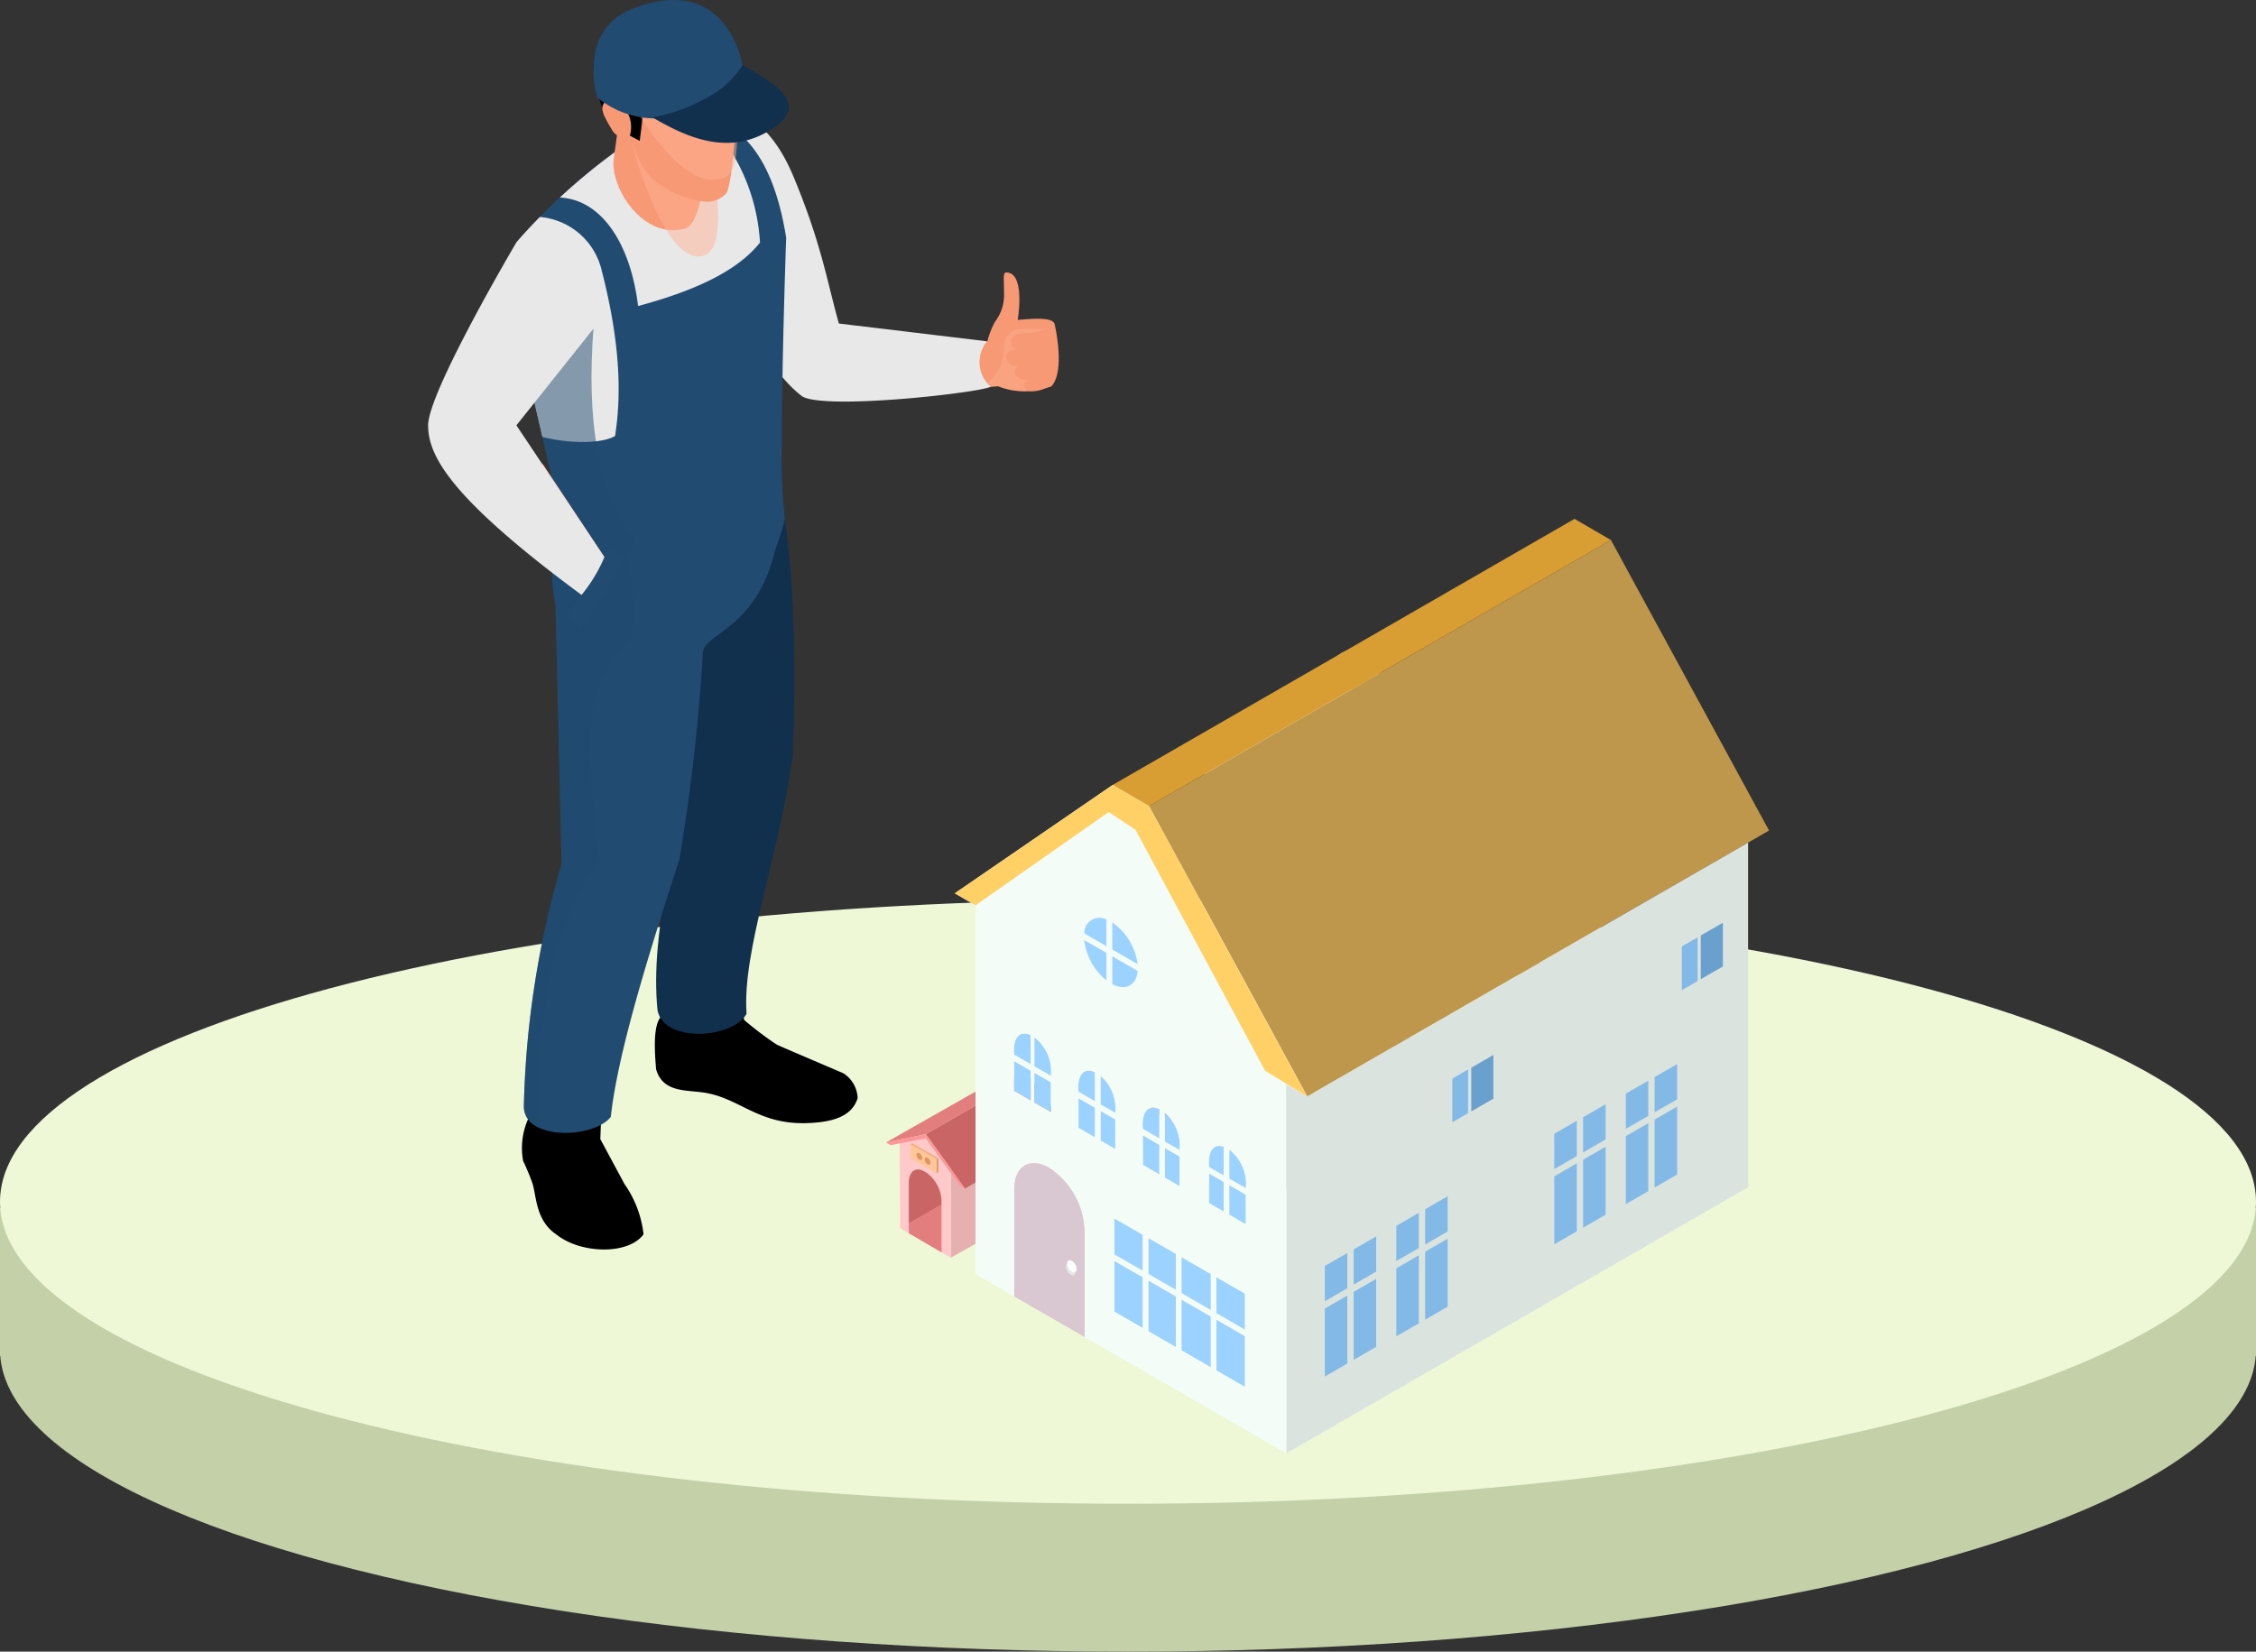 <svg xmlns="http://www.w3.org/2000/svg" width="183" height="134" viewBox="0 0 183 134">
  <rect x="0" y="0" width="183" height="134" fill="#333333" stroke="none"/>
  <g id="reform-icon02" transform="translate(-794 -2138)">
    <ellipse id="楕円形_20" data-name="楕円形 20" cx="91.5" cy="24.5" rx="91.5" ry="24.5" transform="translate(794 2223)" fill="#c3d0a8"/>
    <rect id="長方形_23162" data-name="長方形 23162" width="183" height="12" transform="translate(794 2236)" fill="#c3d0a8"/>
    <path id="パス_7978" data-name="パス 7978" d="M91.5,0C142.034,0,183,10.969,183,24.5S142.034,49,91.5,49,0,38.031,0,24.5,40.966,0,91.5,0Z" transform="translate(794 2211)" fill="#eef8d7"/>
    <g id="グループ_11129" data-name="グループ 11129" transform="translate(0 -8.914)">
      <g id="グループ_11128" data-name="グループ 11128" transform="translate(529.627 1972.773)">
        <g id="グループ_11127" data-name="グループ 11127">
          <path id="パス_12360" data-name="パス 12360" d="M344.441,205.355c.7-.05.893-1.336.8-3.311l-2.594.366C342.1,203.887,343.074,204.705,344.441,205.355Z" fill="#d4eeff"/>
          <g id="グループ_11125" data-name="グループ 11125">
            <path id="パス_12361" data-name="パス 12361" d="M350.126,202.772l-1.008,1.764-.722,1.272a5.751,5.751,0,0,1-3.059-.332l-1.536.115c-.023,0-.275.023-.275.023l-2.017.057.493-2.8,2.464-1.043a6.563,6.563,0,0,1,.63-1.6,3.519,3.519,0,0,0,.722-2.19c0-1.316-.106-1.79.183-1.79,1.58,0,.926,3.847.926,3.847,1.18-.092,2.843-.264,2.993.351Z" fill="#f79974"/>
            <path id="パス_12362" data-name="パス 12362" d="M349.324,200.778l-.206,3.758-.722,1.272a5.751,5.751,0,0,1-3.059-.332l-1.536.115a.268.268,0,0,1,.08-.035,3.32,3.32,0,0,0,1.891-2.968C345.8,199.99,348.306,201.113,349.324,200.778Z" fill="#ffb294" opacity="0.4" style="mix-blend-mode: multiply;isolation: isolate"/>
            <path id="パス_12363" data-name="パス 12363" d="M349.921,200.446a4.387,4.387,0,0,1-2.432.73c-1.409.015-1.235,1.154-.7,1.271-.464.161-.845.286-.776.77s.513.636,1.023.606c-.537.173-.5,1.235.759,1.117,0,0-.667.28-.19.784.2.208.774.247,1.59-.082l.458-.153C350.827,204.24,349.921,200.446,349.921,200.446Z" fill="#f79974"/>
          </g>
          <path id="パス_12364" data-name="パス 12364" d="M344.441,201.832l-12.022-1.444c-.979-3.5-1.437-6.587-3.757-12.1-2.1-4.856-5.079-6.083-8.724-4.567l2.888,11.828c1.774,3.745,3.659,8.5,6.613,10.745,1.8,1.112,14.052-.239,15.3-.769A2.651,2.651,0,0,1,344.441,201.832Z" fill="#e8e8e8"/>
          <path id="パス_12365" data-name="パス 12365" d="M307.216,264.921a5.788,5.788,0,0,0-.409,3.407,18.279,18.279,0,0,1,.773,1.863c.321,1.123.272,3,1.943,4.12,1.992,1.573,5.84,1.646,7.052-.031a8.818,8.818,0,0,0-1.551-4.086l-1.955-3.634.125-3.4-5.614-1.232Z"/>
          <path id="パス_12366" data-name="パス 12366" d="M317.929,256.7c-.523.714-.493,2.346-.336,4.187.532,1.853,2.3,1.678,3.8,1.887,2.915.4,4.4,2.564,8.268,2.49,2.3-.044,3.824-.563,4.281-2.029a2.484,2.484,0,0,0-1.171-2.024c-5.326-2.276-5.323-2.277-5.449-2.358a27.3,27.3,0,0,1-2.578-1.954c-.049-.181-.983-4.208-.983-4.208l-5.678.1Z"/>
          <path id="パス_12367" data-name="パス 12367" d="M315.96,213.532l4.087,22.4c-.616,6.824-2.975,13.555-2.343,20.148.5,2.733,6.147,2.323,7.227.31-.368-5.125,2.638-12.721,3.769-21.128.248-8.317.149-16.875-1.546-23.473Z" fill="#11304d"/>
          <path id="パス_12368" data-name="パス 12368" d="M328.035,216.27a20.832,20.832,0,0,1-.693,2.247c-.025.072-.056.134-.078.2a7.573,7.573,0,0,1-3.669,4.275c-.394.213-.827.417-1.293.615a18.522,18.522,0,0,1-8.687,1.073l-.115-.009q-.6-.045-1.182-.117c-.93-.112-1.813-.246-2.643-.4-.1-.329-.173-.645-.234-.952a17.445,17.445,0,0,1,.1-7.111c.042-.274.081-.559.123-.856l-.042-.187c6.066,2.185,14.367.447,18.17-5.007A50.424,50.424,0,0,0,328.035,216.27Z" fill="#214b71"/>
          <path id="パス_12369" data-name="パス 12369" d="M327.264,218.715c-1.542,6.564-5.812,6.77-5.873,8.385a158.267,158.267,0,0,1-1.906,16.756c-2.618,8.07-5.007,15.8-5.566,20.9-.963,1.216-3.864,1.666-5.632.962a2.873,2.873,0,0,1-.671-.361,1.756,1.756,0,0,1-.749-1.453,75.659,75.659,0,0,1,3.06-19.654l-.489-21.047c0-.014-.07-2.965-.07-2.965l6.091-1.185,11.442-2.227C326.965,217.687,327.521,217.611,327.264,218.715Z" fill="#214b71"/>
          <path id="パス_12370" data-name="パス 12370" d="M315.954,218.017a4.006,4.006,0,0,0-.495,1.036c-.332,1.812,1.3,5.692-.433,7.51-4.026,4.215-2.694,10.409-2.026,17.506-4,5.655-5.267,12.959-4.713,21.649a2.873,2.873,0,0,1-.671-.361,1.756,1.756,0,0,1-.749-1.453,75.659,75.659,0,0,1,3.06-19.654l-.489-21.047a17.5,17.5,0,0,1,.106-7.111Z" fill="#214b71" opacity="0.5" style="mix-blend-mode: multiply;isolation: isolate"/>
          <path id="パス_12371" data-name="パス 12371" d="M328.146,193.433s-.353,9.715-.349,16.61c-.3,5.613-6.58,8.329-11.845,7.976-2.682-.183-5.1-1.163-6.327-2.969l-1.005-4.371-.249-1.088-.739-3.205-.116-1.1-.087-.8-.046-.411L306.262,193.8q.7-.81,1.445-1.586c.15-.158.3-.315.457-.469.378-.39.768-.776,1.166-1.154.15-.145.3-.287.457-.428a49.166,49.166,0,0,1,6.34-4.99h8.448C326.514,187,327.577,189.9,328.146,193.433Z" fill="#214b71"/>
          <path id="パス_12372" data-name="パス 12372" d="M326.02,193.819c-1.852,2.358-5.426,3.952-9.889,5.152-.573-4.812-2.811-8.619-6.344-8.806a49.166,49.166,0,0,1,6.34-4.99h6.7A15.742,15.742,0,0,1,326.02,193.819Z" fill="#e8e8e8"/>
          <path id="パス_12373" data-name="パス 12373" d="M314.263,209.524c-1.35.71-4.036.54-5.892.067l-.739-3.205-.116-1.1-.087-.8-.046-.411L306.262,193.8q.7-.81,1.445-1.586c.15-.158.3-.315.457-.469a5.643,5.643,0,0,1,5.019,4.347C314.748,202.168,314.765,206.344,314.263,209.524Z" fill="#e8e8e8"/>
          <path id="パス_12374" data-name="パス 12374" d="M315.959,218.014c-2.691-.179-5.11-1.16-6.334-2.965l-1.006-4.37-.986-4.291-.118-1.1.364-2.006,4.632-2.472C311.972,208,312.749,214.06,315.959,218.014Z" fill="#214b71" opacity="0.5" style="mix-blend-mode: multiply;isolation: isolate"/>
          <path id="パス_12375" data-name="パス 12375" d="M313.714,219.815l-5.307-8.022a6.681,6.681,0,0,0-4.16,4.4c2.589,2.246,5.006,4.137,7.461,6.357C313.434,221.542,313.874,220.534,313.714,219.815Z" fill="#f79974"/>
          <path id="パス_12376" data-name="パス 12376" d="M313.724,218.589a21.58,21.58,0,0,1-3.343,5.257l1.048,1.328a56.432,56.432,0,0,0,3.6-5.623Z" fill="#214b71"/>
          <g id="グループ_11126" data-name="グループ 11126">
            <path id="パス_12377" data-name="パス 12377" d="M319.994,192.67c-3.453,1.019-6.22-3.4-5.825-5.726.322-2.387.509-3.686.509-3.686l6.677,1.647s.072.626.111,1.511C321.616,189.776,320.856,192.416,319.994,192.67Z" fill="#f79974"/>
            <path id="パス_12378" data-name="パス 12378" d="M321.215,194.939c-3.131.388-5.575-9.141-5.575-9.141l6.7.714C322.515,190.348,323.264,194.685,321.215,194.939Z" fill="#ffb294" opacity="0.5" style="mix-blend-mode: multiply;isolation: isolate"/>
            <path id="パス_12379" data-name="パス 12379" d="M315.2,184.418s.724,2.89,2.017,4.139a7.82,7.82,0,0,0,4.139,1.912,2.081,2.081,0,0,0,1.913-.626c.51-.6.823-6.1.823-6.1a16.5,16.5,0,0,0-.3-3.949c-.372-1.742-1.633-5.6-6.711-4.908a4.895,4.895,0,0,0-4.283,4.278c-.254,1.714,1.119,4.764,1.119,4.764Z" fill="#f79974"/>
            <path id="パス_12380" data-name="パス 12380" d="M313.855,184.286l2.411,1.287.182-1.442c-.01-.69.427-.924,1.115-.873a5.349,5.349,0,0,0,5.392-4.283c.708.28.828,1.058.912,1.214,1.688-3.4-2.939-5.484-6.047-5.38-3.776.127-5.3,2.661-5.31,4.9A12.038,12.038,0,0,0,313.855,184.286Z"/>
          </g>
          <path id="パス_12381" data-name="パス 12381" d="M313.4,219.339l-7.138-10.691,6.249-7.839-6.249-7.008s-7.162,12.128-7.161,14.847c0,2.467,1.777,5.878,12.445,13.76A12.436,12.436,0,0,0,313.4,219.339Z" fill="#e8e8e8"/>
          <path id="パス_12382" data-name="パス 12382" d="M314.394,182.337a.833.833,0,0,0-1.019.155.8.8,0,0,0-.125.6,2.05,2.05,0,0,0,.211.588,10.176,10.176,0,0,0,.531.952,1.16,1.16,0,0,0,.64.58c.294.07.648.273.807.016a2.474,2.474,0,0,0-1.045-2.889Z" fill="#f79974"/>
        </g>
        <path id="パス_12383" data-name="パス 12383" d="M322.206,188.74c-3.18,0-6.495-6.161-6.495-6.161l8.35-.628C324.262,186.475,324.4,188.74,322.206,188.74Z" fill="#ffb294" opacity="0.5" style="mix-blend-mode: multiply;isolation: isolate"/>
        <path id="パス_12384" data-name="パス 12384" d="M317.439,183.747a7.4,7.4,0,0,1-4.619-1.7s-1.722-5.455,2.956-7.236c7.647-2.911,8.827,4.615,8.827,4.615C324.066,181.788,321.127,182.954,317.439,183.747Z" fill="#214b71"/>
        <path id="パス_12385" data-name="パス 12385" d="M321.765,182.039a14.358,14.358,0,0,1-4.459,1.625c.045.027.086.056.133.083,2.553,1.474,5.851,3.01,9.2,1.078,3.666-2.116.686-3.836-1.868-5.31-.054-.032-.111-.059-.166-.089A7.378,7.378,0,0,1,321.765,182.039Z" fill="#11304d"/>
      </g>
      <g id="グループ_11145" data-name="グループ 11145" transform="translate(814.864 2241.01)">
        <g id="グループ_11157" data-name="グループ 11157" transform="translate(69.619 -52)">
          <g id="グループ_11149" data-name="グループ 11149" transform="translate(0 34.418)">
            <g id="グループ_11146" data-name="グループ 11146" transform="translate(0 0)">
              <path id="パス_12420" data-name="パス 12420" d="M140.286,81.531V74.308L131.9,79.093V86.27Z" transform="translate(-126.649 -71.462)" fill="#e6b0b0"/>
              <path id="パス_12421" data-name="パス 12421" d="M117.847,81.272l.046,7.223.7.408,2.655,1.549.746.435V83.711l-2.029-2.853Z" transform="translate(-116.741 -76.08)" fill="#ffc9c9"/>
              <path id="パス_12422" data-name="パス 12422" d="M120.373,101.755v.8l2.655,1.549v-3.882Z" transform="translate(-118.522 -89.733)" fill="#e27e7e"/>
              <path id="パス_12423" data-name="パス 12423" d="M120.373,91.642v3.3l2.655-1.531v-.239a2.953,2.953,0,0,0-1.235-2.358l-.185-.106C120.926,90.316,120.373,90.733,120.373,91.642Z" transform="translate(-118.522 -82.921)" fill="#c96565"/>
              <g id="グループ_11145-2" data-name="グループ 11145">
                <path id="パス_12424" data-name="パス 12424" d="M136.59,69.072,128.2,73.857l-3.181-4.417,8.335-4.778Z" transform="translate(-121.801 -64.662)" fill="#c96565"/>
                <path id="パス_12425" data-name="パス 12425" d="M114.1,70.115l8.339-4.739,3.22-.714-8.335,4.778h0Z" transform="translate(-114.099 -64.662)" fill="#e27e7e"/>
              </g>
              <path id="パス_12426" data-name="パス 12426" d="M125.024,81.2v-.337l3.181,4.417-.43-.276Z" transform="translate(-121.801 -76.08)" fill="#fb9797"/>
              <path id="パス_12427" data-name="パス 12427" d="M117.322,80.858l-3.223.675.369.215,2.855-.552Z" transform="translate(-114.099 -76.08)" fill="#fb9797"/>
            </g>
            <g id="グループ_11147" data-name="グループ 11147" transform="translate(1.982 5.506)">
              <path id="パス_12428" data-name="パス 12428" d="M120.816,83.416l.138-.092,2.118,1.221-.138.092Z" transform="translate(-120.816 -83.324)" fill="#f7ae7e"/>
              <path id="パス_12429" data-name="パス 12429" d="M128.132,87.462v1.127l-.138.092V87.554Z" transform="translate(-125.877 -86.241)" fill="#de9565"/>
              <path id="パス_12430" data-name="パス 12430" d="M122.934,84.857v1.127l-2.118-1.221V83.636Z" transform="translate(-120.816 -83.544)" fill="#ffc797"/>
            </g>
            <g id="グループ_11148" data-name="グループ 11148" transform="translate(2.478 6.287)">
              <path id="パス_12431" data-name="パス 12431" d="M124.74,87.394a.512.512,0,0,0,.232.4c.128.074.232.014.232-.134a.512.512,0,0,0-.232-.4C124.844,87.186,124.74,87.246,124.74,87.394Z" transform="translate(-124.078 -86.858)" fill="#de9565"/>
              <path id="パス_12432" data-name="パス 12432" d="M122.5,86.138a.512.512,0,0,0,.232.4c.128.074.232.014.232-.134a.513.513,0,0,0-.232-.4C122.6,85.93,122.5,85.99,122.5,86.138Z" transform="translate(-122.497 -85.972)" fill="#de9565"/>
            </g>
          </g>
          <g id="グループ_11156" data-name="グループ 11156" transform="translate(5.578 0)">
            <path id="パス_12433" data-name="パス 12433" d="M186.446-35.327l12.826,23.569,17.147-9.877,1.7-.981L205.292-46.185Z" transform="translate(-170.68 47.901)" fill="#bf974c"/>
            <path id="パス_12434" data-name="パス 12434" d="M224.161,45.925V75.849l18.846-10.858V37.029l-17.147,9.877Z" transform="translate(-197.268 -10.763)" fill="#dae3de"/>
            <path id="パス_12435" data-name="パス 12435" d="M176.458-41.142l2.947,1.716,18.846-10.858L195.3-52Z" transform="translate(-163.639 52)" fill="#d89e34"/>
            <g id="グループ_11151" data-name="グループ 11151" transform="translate(0 10.858)">
              <path id="パス_12436" data-name="パス 12436" d="M152.165,89.187l.063.036.063.037a6.34,6.34,0,0,1,2.792,4.935v8.748l-5.711-3.293V90.9C149.373,89.106,150.608,88.316,152.165,89.187Z" transform="translate(-144.545 -58.141)" fill="#d9c8d1"/>
              <path id="パス_12437" data-name="パス 12437" d="M208.478,94.87l1.342.774v2.407l-1.342-.774Z" transform="translate(-186.212 -62.398)" fill="#9cd2ff"/>
              <path id="パス_12438" data-name="パス 12438" d="M202.918,91.665l1.193.688V94.76l-1.193-.688Z" transform="translate(-182.293 -60.139)" fill="#9cd2ff"/>
              <path id="パス_12439" data-name="パス 12439" d="M208.478,87.471v-2.36a3.487,3.487,0,0,1,1.342,3.133Z" transform="translate(-186.213 -55.518)" fill="#9cd2ff"/>
              <path id="パス_12440" data-name="パス 12440" d="M197.722,118.967l-2.386-1.376v-2.93l2.386,1.376Z" transform="translate(-176.948 -76.351)" fill="#9cd2ff"/>
              <path id="パス_12441" data-name="パス 12441" d="M197.722,131.841l-2.386-1.376v-4.123l2.386,1.376Z" transform="translate(-176.948 -84.586)" fill="#9cd2ff"/>
              <path id="パス_12442" data-name="パス 12442" d="M207.262,124.468l-2.322-1.339V120.2l2.322,1.339Z" transform="translate(-183.718 -80.254)" fill="#9cd2ff"/>
              <path id="パス_12443" data-name="パス 12443" d="M207.262,137.342,204.94,136V131.88l2.322,1.339Z" transform="translate(-183.718 -88.489)" fill="#9cd2ff"/>
              <path id="パス_12444" data-name="パス 12444" d="M204.064,84.15v2.33l-1.193-.688C202.76,84.721,203.121,83.794,204.064,84.15Z" transform="translate(-182.246 -54.786)" fill="#9cd2ff"/>
              <path id="パス_12445" data-name="パス 12445" d="M184.722,81.174l1.342.774v2.407l-1.342-.774Z" transform="translate(-169.465 -52.743)" fill="#9cd2ff"/>
              <path id="パス_12446" data-name="パス 12446" d="M186.013,73.713v2.36l-1.342-.774C184.544,74.153,184.986,73.217,186.013,73.713Z" transform="translate(-169.414 -47.387)" fill="#9cd2ff"/>
              <path id="パス_12447" data-name="パス 12447" d="M190.787,77.341v-2.33a3.507,3.507,0,0,1,1.193,3.018Z" transform="translate(-173.741 -48.398)" fill="#9cd2ff"/>
              <path id="パス_12448" data-name="パス 12448" d="M156.232,67.155l-1.342-.774V63.974l1.342.774Z" transform="translate(-148.434 -40.617)" fill="#9cd2ff"/>
              <path id="パス_12449" data-name="パス 12449" d="M156.232,57.348l-1.342-.774v-2.36A3.492,3.492,0,0,1,156.232,57.348Z" transform="translate(-148.434 -33.737)" fill="#9cd2ff"/>
              <path id="パス_12450" data-name="パス 12450" d="M168.312,63.507v2.36l-1.342-.774C166.843,63.947,167.285,63.011,168.312,63.507Z" transform="translate(-156.935 -40.192)" fill="#9cd2ff"/>
              <path id="パス_12451" data-name="パス 12451" d="M190.787,84.671l1.193.688v2.407l-1.193-.688Z" transform="translate(-173.741 -55.208)" fill="#9cd2ff"/>
              <path id="パス_12452" data-name="パス 12452" d="M168.363,74.149l-1.342-.774V70.968l1.342.774Z" transform="translate(-156.986 -45.548)" fill="#9cd2ff"/>
              <path id="パス_12453" data-name="パス 12453" d="M150.621,53.308v2.36l-1.342-.774C149.152,53.748,149.594,52.812,150.621,53.308Z" transform="translate(-144.464 -33.002)" fill="#9cd2ff"/>
              <path id="パス_12454" data-name="パス 12454" d="M150.672,63.949l-1.342-.774V60.768l1.342.774Z" transform="translate(-144.514 -38.357)" fill="#9cd2ff"/>
              <path id="パス_12455" data-name="パス 12455" d="M174.279,67.823l-1.193-.688v-2.33A3.5,3.5,0,0,1,174.279,67.823Z" transform="translate(-161.262 -41.203)" fill="#9cd2ff"/>
              <path id="パス_12456" data-name="パス 12456" d="M179.218,121.173l-2.3-1.328v-4.123l2.3,1.328Z" transform="translate(-163.961 -77.098)" fill="#9cd2ff"/>
              <path id="パス_12457" data-name="パス 12457" d="M188.475,126.51l-2.237-1.29V121.1l2.237,1.29Z" transform="translate(-170.534 -80.888)" fill="#9cd2ff"/>
              <path id="パス_12458" data-name="パス 12458" d="M188.475,113.636l-2.237-1.29v-2.93l2.237,1.29Z" transform="translate(-170.534 -72.653)" fill="#9cd2ff"/>
              <path id="パス_12459" data-name="パス 12459" d="M174.279,77.56l-1.193-.688V74.465l1.193.688Z" transform="translate(-161.262 -48.013)" fill="#9cd2ff"/>
              <path id="パス_12460" data-name="パス 12460" d="M179.218,108.3l-2.3-1.328v-2.93l2.3,1.328Z" transform="translate(-163.961 -68.863)" fill="#9cd2ff"/>
              <path id="パス_12461" data-name="パス 12461" d="M133.007-6.4l1.682.97V24.5l3.146,1.813V17.566c0-1.8,1.236-2.588,2.794-1.716.018.011.04.022.062.036a.627.627,0,0,1,.065.036,6.34,6.34,0,0,1,2.791,4.933V29.6L159.9,39.032V9.107l1.7.981L148.773-13.48,145.826-15.2Zm15.258,19.113c-.127-1.147.312-2.081,1.341-1.585v2.36Zm1.341,1.292v2.407l-1.341-.774V13.234Zm5.219,2.49-.91-.525-.283-.163a3,3,0,0,1-.014-.507,2.363,2.363,0,0,1,.036-.333c.007-.036.014-.072.022-.1a1.232,1.232,0,0,1,.047-.167c.011-.032.022-.061.033-.09s.022-.047.032-.069a.846.846,0,0,1,.16-.235.631.631,0,0,1,.051-.051l.043-.032a.014.014,0,0,1,.007,0l.043-.033.065-.032a.317.317,0,0,1,.087-.033.34.34,0,0,1,.091-.022h.011a.848.848,0,0,1,.1-.007.752.752,0,0,1,.174.018.982.982,0,0,1,.207.058Zm0,2.928-.018-.011-1.174-.677V16.332l.442.253.75.434Zm1.79-1.9-1.344-.775V14.4A3.493,3.493,0,0,1,156.615,17.53Zm-.743,2.5-.6-.348V17.276l.022.011,1.323.764v2.407ZM154.227,28.2l2.323,1.339v4.122l-2.323-1.339Zm0-3.449,2.309,1.332.014.007v2.932l-2.323-1.339ZM151.4,26.56l2.385,1.375v4.126L151.4,30.682Zm0-3.446,2.385,1.375v2.932L151.4,26.046Zm-.148-8.679-1.2-.688V11.417A3.512,3.512,0,0,1,151.248,14.435Zm0,2.928-1.2-.688V14.265l1.2.688Zm-2.537,7.651,2.236,1.288v4.123l-2.236-1.289Zm0-3.446,2.236,1.288v2.928L148.711,24.5Zm-2.751,1.86,2.3,1.325V28.88l-2.3-1.328Zm0-3.449,2.3,1.328V24.24l-2.3-1.328Zm-1.131-8.723,1.2.688v2.407l-1.2-.688Zm0-2.852a3.5,3.5,0,0,1,1.2,3.019l-1.2-.688Zm-1.787,1.821,1.341.771V13.4l-1.341-.771Zm1.341-2.106v2.36L143.043,9.7C142.916,8.558,143.358,7.624,144.384,8.119Zm-4.922.04,1.345.774v2.407l-1.345-.775Zm0-2.877a3.49,3.49,0,0,1,1.345,3.134l-1.345-.774Zm-1.638,1.933,1.341.774V10.4l-1.341-.775Zm1.341-2.106v2.36L137.824,6.7C137.7,5.55,138.139,4.616,139.165,5.108Z" transform="translate(-133.007 15.196)" fill="#f3fcf7"/>
              <g id="グループ_11150" data-name="グループ 11150" transform="translate(9.024 38.575)">
                <path id="パス_12462" data-name="パス 12462" d="M163.6,116.615a.849.849,0,0,0,.384.665c.211.122.382.024.385-.217v0a.848.848,0,0,0-.385-.665.257.257,0,0,0-.292-.014A.285.285,0,0,0,163.6,116.615Z" transform="translate(-163.595 -116.11)" fill="#e6e6e6"/>
                <path id="パス_12463" data-name="パス 12463" d="M163.909,115.828a.257.257,0,0,1,.292.014.848.848,0,0,1,.385.665v0a.286.286,0,0,0,.092-.235.848.848,0,0,0-.384-.665C164.082,115.489,163.911,115.586,163.909,115.828Z" transform="translate(-163.816 -115.558)" fill="#fff"/>
                <path id="パス_12464" data-name="パス 12464" d="M163.909,116.38v0a.848.848,0,0,0,.384.665.258.258,0,0,0,.292.014v0a.848.848,0,0,0-.385-.665A.257.257,0,0,0,163.909,116.38Z" transform="translate(-163.816 -116.11)" fill="#fff"/>
              </g>
            </g>
            <g id="グループ_11152" data-name="グループ 11152" transform="translate(30.019 47.493)">
              <path id="パス_12465" data-name="パス 12465" d="M236.584,116.406l-1.826,1.053V114.6l1.826-1.053Z" transform="translate(-234.759 -112.202)" fill="#83b9e6"/>
              <path id="パス_12466" data-name="パス 12466" d="M242.684,112.889v-2.856l1.826-1.053v2.856Z" transform="translate(-240.346 -108.981)" fill="#83b9e6"/>
              <path id="パス_12467" data-name="パス 12467" d="M236.584,125.234v5.515l-1.826,1.053v-5.515Z" transform="translate(-234.759 -120.439)" fill="#83b9e6"/>
              <path id="パス_12468" data-name="パス 12468" d="M242.684,121.717l1.826-1.053v5.515l-1.826,1.053Z" transform="translate(-240.346 -117.217)" fill="#83b9e6"/>
            </g>
            <g id="グループ_11153" data-name="グループ 11153" transform="translate(35.818 44.235)">
              <path id="パス_12469" data-name="パス 12469" d="M256.24,105.365l-1.826,1.053v-2.856l1.826-1.053Z" transform="translate(-254.415 -101.161)" fill="#83b9e6"/>
              <path id="パス_12470" data-name="パス 12470" d="M262.34,101.848V98.992l1.826-1.053V100.8Z" transform="translate(-260.002 -97.94)" fill="#83b9e6"/>
              <path id="パス_12471" data-name="パス 12471" d="M256.24,114.192v5.515l-1.826,1.053v-5.515Z" transform="translate(-254.415 -109.398)" fill="#83b9e6"/>
              <path id="パス_12472" data-name="パス 12472" d="M262.34,110.675l1.826-1.053v5.515l-1.826,1.053Z" transform="translate(-260.002 -106.176)" fill="#83b9e6"/>
            </g>
            <path id="パス_12473" data-name="パス 12473" d="M161.6,10.088,158.181,8l-10.51-19.544L145.5-12.992,134.688-5.428l-1.682-.97,12.819-8.8,2.947,1.716Z" transform="translate(-133.007 26.054)" fill="#ffd066"/>
            <g id="グループ_11154" data-name="グループ 11154" transform="translate(10.503 21.657)">
              <path id="パス_12474" data-name="パス 12474" d="M176.333,24.843v-2.2a4.9,4.9,0,0,1,2.049,3.379Z" transform="translate(-174.054 -22.28)" fill="#9cd2ff"/>
              <path id="パス_12475" data-name="パス 12475" d="M170.424,23.694l-1.792-1.033a1.229,1.229,0,0,1,1.792-1.133Z" transform="translate(-168.625 -21.408)" fill="#9cd2ff"/>
              <path id="パス_12476" data-name="パス 12476" d="M170.407,28.556v2.227a4.955,4.955,0,0,1-1.8-3.264Z" transform="translate(-168.608 -25.716)" fill="#9cd2ff"/>
              <path id="パス_12477" data-name="パス 12477" d="M176.333,31.974l2.056,1.185c-.1,1.169-.977,1.633-2.056,1.074Z" transform="translate(-174.054 -28.857)" fill="#9cd2ff"/>
            </g>
            <g id="グループ_11155" data-name="グループ 11155" transform="translate(40.362 32.768)">
              <path id="パス_12478" data-name="パス 12478" d="M275.028,60.105l1.794-1.034v3.546l-1.794,1.034Z" transform="translate(-273.49 -59.071)" fill="#6aa0cd"/>
              <path id="パス_12479" data-name="パス 12479" d="M271.1,63.078v3.546l-1.281.739V63.817Z" transform="translate(-269.816 -61.896)" fill="#83b9e6"/>
            </g>
          </g>
        </g>
        <g id="グループ_11170" data-name="グループ 11170" transform="translate(51.006 -41.277)">
          <g id="グループ_11162" data-name="グループ 11162" transform="translate(0 34.418)">
            <g id="グループ_11159" data-name="グループ 11159">
              <path id="パス_12480" data-name="パス 12480" d="M77.193,117.879v-7.223l-8.385,4.785v7.177Z" transform="translate(-63.556 -107.81)" fill="#e6b0b0"/>
              <path id="パス_12481" data-name="パス 12481" d="M54.755,117.62l.046,7.223.7.408,2.655,1.549.746.435v-7.177l-2.029-2.853Z" transform="translate(-53.648 -112.428)" fill="#ffc9c9"/>
              <path id="パス_12482" data-name="パス 12482" d="M57.28,138.1v.8l2.655,1.549v-3.882Z" transform="translate(-55.429 -126.08)" fill="#e27e7e"/>
              <path id="パス_12483" data-name="パス 12483" d="M57.28,127.99v3.3l2.655-1.531v-.24a2.952,2.952,0,0,0-1.235-2.357l-.185-.105C57.833,126.664,57.28,127.081,57.28,127.99Z" transform="translate(-55.429 -119.268)" fill="#c96565"/>
              <g id="グループ_11158" data-name="グループ 11158">
                <path id="パス_12484" data-name="パス 12484" d="M73.5,105.42,65.112,110.2l-3.181-4.417,8.335-4.778Z" transform="translate(-58.708 -101.01)" fill="#c96565"/>
                <path id="パス_12485" data-name="パス 12485" d="M51.006,106.463l8.339-4.739,3.22-.714-8.335,4.778h0Z" transform="translate(-51.006 -101.01)" fill="#e27e7e"/>
              </g>
              <path id="パス_12486" data-name="パス 12486" d="M61.931,117.543v-.337l3.181,4.417-.43-.276Z" transform="translate(-58.708 -112.427)" fill="#fb9797"/>
              <path id="パス_12487" data-name="パス 12487" d="M54.229,117.206l-3.223.675.369.215,2.855-.552Z" transform="translate(-51.006 -112.427)" fill="#fb9797"/>
            </g>
            <g id="グループ_11160" data-name="グループ 11160" transform="translate(1.982 5.506)">
              <path id="パス_12488" data-name="パス 12488" d="M57.724,119.764l.138-.092,2.118,1.221-.138.092Z" transform="translate(-57.724 -119.672)" fill="#f7ae7e"/>
              <path id="パス_12489" data-name="パス 12489" d="M65.04,123.81v1.127l-.138.092V123.9Z" transform="translate(-62.784 -122.589)" fill="#de9565"/>
              <path id="パス_12490" data-name="パス 12490" d="M59.841,121.2v1.127l-2.118-1.221v-1.127Z" transform="translate(-57.724 -119.891)" fill="#ffc797"/>
            </g>
            <g id="グループ_11161" data-name="グループ 11161" transform="translate(2.478 6.287)">
              <path id="パス_12491" data-name="パス 12491" d="M61.647,123.742a.512.512,0,0,0,.232.4c.128.074.232.014.232-.134a.512.512,0,0,0-.232-.4C61.751,123.534,61.647,123.594,61.647,123.742Z" transform="translate(-60.985 -123.205)" fill="#de9565"/>
              <path id="パス_12492" data-name="パス 12492" d="M59.4,122.486a.512.512,0,0,0,.232.4c.128.074.232.014.232-.134a.513.513,0,0,0-.232-.4C59.508,122.278,59.4,122.338,59.4,122.486Z" transform="translate(-59.404 -122.32)" fill="#de9565"/>
            </g>
          </g>
          <g id="グループ_11169" data-name="グループ 11169" transform="translate(5.578 0)">
            <path id="パス_12493" data-name="パス 12493" d="M123.353,1.02,136.18,24.589l17.147-9.877,1.7-.981L142.2-9.837Z" transform="translate(-107.587 11.553)" fill="#bf974c"/>
            <path id="パス_12494" data-name="パス 12494" d="M161.068,82.272V112.2l18.846-10.858V73.376l-17.147,9.877Z" transform="translate(-134.175 -47.111)" fill="#dae3de"/>
            <path id="パス_12495" data-name="パス 12495" d="M113.365-4.795l2.947,1.716,18.846-10.858-2.947-1.716Z" transform="translate(-100.546 15.652)" fill="#d89e34"/>
            <g id="グループ_11164" data-name="グループ 11164" transform="translate(0 10.858)">
              <path id="パス_12496" data-name="パス 12496" d="M89.072,125.534l.063.036.063.037a6.339,6.339,0,0,1,2.792,4.934v8.748L86.28,136v-8.748C86.28,125.453,87.515,124.663,89.072,125.534Z" transform="translate(-81.452 -94.488)" fill="#d9c8d1"/>
              <path id="パス_12497" data-name="パス 12497" d="M145.385,131.218l1.342.774V134.4l-1.342-.774Z" transform="translate(-123.119 -98.746)" fill="#9cd2ff"/>
              <path id="パス_12498" data-name="パス 12498" d="M139.825,128.012l1.193.688v2.407l-1.193-.688Z" transform="translate(-119.2 -96.486)" fill="#9cd2ff"/>
              <path id="パス_12499" data-name="パス 12499" d="M145.385,123.819v-2.36a3.487,3.487,0,0,1,1.342,3.133Z" transform="translate(-123.119 -91.866)" fill="#9cd2ff"/>
              <path id="パス_12500" data-name="パス 12500" d="M134.629,155.315l-2.386-1.376v-2.93l2.386,1.376Z" transform="translate(-113.855 -112.698)" fill="#9cd2ff"/>
              <path id="パス_12501" data-name="パス 12501" d="M134.629,168.189l-2.386-1.376V162.69l2.386,1.376Z" transform="translate(-113.855 -120.933)" fill="#9cd2ff"/>
              <path id="パス_12502" data-name="パス 12502" d="M144.169,160.815l-2.322-1.339v-2.93l2.322,1.339Z" transform="translate(-120.625 -116.602)" fill="#9cd2ff"/>
              <path id="パス_12503" data-name="パス 12503" d="M144.169,173.689l-2.322-1.339v-4.123l2.322,1.339Z" transform="translate(-120.625 -124.837)" fill="#9cd2ff"/>
              <path id="パス_12504" data-name="パス 12504" d="M140.971,120.5v2.33l-1.193-.688C139.667,121.068,140.028,120.141,140.971,120.5Z" transform="translate(-119.153 -91.134)" fill="#9cd2ff"/>
              <path id="パス_12505" data-name="パス 12505" d="M121.629,117.521l1.342.774V120.7l-1.342-.774Z" transform="translate(-106.372 -89.09)" fill="#9cd2ff"/>
              <path id="パス_12506" data-name="パス 12506" d="M122.92,110.06v2.36l-1.342-.774C121.451,110.5,121.893,109.565,122.92,110.06Z" transform="translate(-106.321 -83.734)" fill="#9cd2ff"/>
              <path id="パス_12507" data-name="パス 12507" d="M127.694,113.688v-2.33a3.508,3.508,0,0,1,1.193,3.018Z" transform="translate(-110.648 -84.745)" fill="#9cd2ff"/>
              <path id="パス_12508" data-name="パス 12508" d="M93.139,103.5l-1.342-.774v-2.407l1.342.774Z" transform="translate(-85.341 -76.965)" fill="#9cd2ff"/>
              <path id="パス_12509" data-name="パス 12509" d="M93.139,93.7,91.8,92.922v-2.36A3.492,3.492,0,0,1,93.139,93.7Z" transform="translate(-85.341 -70.084)" fill="#9cd2ff"/>
              <path id="パス_12510" data-name="パス 12510" d="M105.219,99.855v2.36l-1.342-.774C103.75,100.295,104.192,99.359,105.219,99.855Z" transform="translate(-93.842 -76.54)" fill="#9cd2ff"/>
              <path id="パス_12511" data-name="パス 12511" d="M127.694,121.018l1.193.688v2.407l-1.193-.688Z" transform="translate(-110.648 -91.555)" fill="#9cd2ff"/>
              <path id="パス_12512" data-name="パス 12512" d="M105.27,110.5l-1.342-.774v-2.407l1.342.774Z" transform="translate(-93.893 -81.895)" fill="#9cd2ff"/>
              <path id="パス_12513" data-name="パス 12513" d="M87.528,89.655v2.36l-1.342-.774C86.059,90.095,86.5,89.159,87.528,89.655Z" transform="translate(-81.371 -69.349)" fill="#9cd2ff"/>
              <path id="パス_12514" data-name="パス 12514" d="M87.579,100.3l-1.342-.774V97.116l1.342.774Z" transform="translate(-81.421 -74.705)" fill="#9cd2ff"/>
              <path id="パス_12515" data-name="パス 12515" d="M111.186,104.17l-1.193-.688v-2.33A3.5,3.5,0,0,1,111.186,104.17Z" transform="translate(-98.169 -77.55)" fill="#9cd2ff"/>
              <path id="パス_12516" data-name="パス 12516" d="M116.125,157.52l-2.3-1.328v-4.123l2.3,1.328Z" transform="translate(-100.868 -113.446)" fill="#9cd2ff"/>
              <path id="パス_12517" data-name="パス 12517" d="M125.382,162.857l-2.237-1.29v-4.123l2.237,1.29Z" transform="translate(-107.441 -117.235)" fill="#9cd2ff"/>
              <path id="パス_12518" data-name="パス 12518" d="M125.382,149.983l-2.237-1.29v-2.93l2.237,1.29Z" transform="translate(-107.441 -109)" fill="#9cd2ff"/>
              <path id="パス_12519" data-name="パス 12519" d="M111.186,113.907l-1.193-.688v-2.407l1.193.688Z" transform="translate(-98.169 -84.361)" fill="#9cd2ff"/>
              <path id="パス_12520" data-name="パス 12520" d="M116.125,144.646l-2.3-1.328v-2.93l2.3,1.328Z" transform="translate(-100.868 -105.211)" fill="#9cd2ff"/>
              <path id="パス_12521" data-name="パス 12521" d="M69.914,29.95l1.682.97V60.844l3.146,1.813V53.913c0-1.8,1.236-2.588,2.794-1.716.018.011.04.022.062.036a.6.6,0,0,1,.065.036A6.341,6.341,0,0,1,80.453,57.2v8.748l16.353,9.428V45.455l1.7.981L85.68,22.867l-2.947-1.716ZM85.172,49.063c-.127-1.147.312-2.081,1.341-1.585v2.36Zm1.341,1.292v2.407l-1.341-.774V49.581Zm5.219,2.49-.91-.525-.283-.163a3,3,0,0,1-.014-.507,2.409,2.409,0,0,1,.036-.333c.007-.036.014-.072.022-.105a1.238,1.238,0,0,1,.047-.166c.011-.033.022-.062.033-.091s.022-.047.032-.069a.841.841,0,0,1,.16-.235.633.633,0,0,1,.051-.051l.043-.032a.013.013,0,0,1,.007,0L91,50.533l.065-.033a.312.312,0,0,1,.087-.032.339.339,0,0,1,.091-.022h.011a.849.849,0,0,1,.1-.007.751.751,0,0,1,.174.018,1,1,0,0,1,.207.058Zm0,2.928-.018-.011-1.174-.677V52.679l.442.253.75.435Zm1.79-1.9L92.178,53.1v-2.36A3.494,3.494,0,0,1,93.523,53.877Zm-.743,2.5-.6-.348V53.624l.022.011,1.323.764V56.8Zm-1.645,8.165,2.323,1.339V70l-2.323-1.339Zm0-3.449,2.309,1.332.015.007v2.932l-2.323-1.339ZM88.3,62.907l2.385,1.375v4.126L88.3,67.029Zm0-3.446,2.385,1.375v2.932L88.3,62.393Zm-.148-8.679-1.2-.688V47.764A3.511,3.511,0,0,1,88.155,50.782Zm0,2.928-1.2-.688v-2.41l1.2.688Zm-2.537,7.651,2.236,1.288v4.122l-2.236-1.288Zm0-3.446L87.854,59.2v2.928l-2.236-1.289Zm-2.751,1.86,2.3,1.325v4.126l-2.3-1.328Zm0-3.449,2.3,1.328v2.932l-2.3-1.328ZM81.736,47.6l1.2.688V50.7l-1.2-.688Zm0-2.852a3.5,3.5,0,0,1,1.2,3.018l-1.2-.688ZM79.95,46.573l1.341.771v2.407L79.95,48.98Zm1.341-2.106v2.36l-1.341-.774C79.823,44.9,80.265,43.971,81.291,44.467Zm-4.922.04,1.345.774v2.407l-1.345-.774Zm0-2.877a3.49,3.49,0,0,1,1.345,3.134l-1.345-.775Zm-1.638,1.933,1.341.774v2.407l-1.341-.774Zm1.341-2.106v2.36l-1.341-.771C74.6,41.9,75.046,40.963,76.072,41.455Z" transform="translate(-69.914 -21.151)" fill="#f3fcf7"/>
              <g id="グループ_11163" data-name="グループ 11163" transform="translate(9.024 38.575)">
                <path id="パス_12522" data-name="パス 12522" d="M100.5,152.963a.849.849,0,0,0,.384.665c.211.122.383.024.385-.217v0a.848.848,0,0,0-.385-.665.257.257,0,0,0-.292-.014A.286.286,0,0,0,100.5,152.963Z" transform="translate(-100.502 -152.458)" fill="#e6e6e6"/>
                <path id="パス_12523" data-name="パス 12523" d="M100.816,152.176a.257.257,0,0,1,.292.014.848.848,0,0,1,.385.665v0a.285.285,0,0,0,.092-.235.848.848,0,0,0-.384-.665C100.989,151.837,100.818,151.934,100.816,152.176Z" transform="translate(-100.723 -151.906)" fill="#fff"/>
                <path id="パス_12524" data-name="パス 12524" d="M100.816,152.727v0a.848.848,0,0,0,.384.665.258.258,0,0,0,.292.014v0a.848.848,0,0,0-.385-.665A.257.257,0,0,0,100.816,152.727Z" transform="translate(-100.723 -152.458)" fill="#fff"/>
              </g>
            </g>
            <g id="グループ_11165" data-name="グループ 11165" transform="translate(30.019 47.493)">
              <path id="パス_12525" data-name="パス 12525" d="M173.491,152.754l-1.826,1.053V150.95l1.826-1.053Z" transform="translate(-171.666 -148.55)" fill="#83b9e6"/>
              <path id="パス_12526" data-name="パス 12526" d="M179.591,149.237v-2.856l1.826-1.053v2.856Z" transform="translate(-177.253 -145.328)" fill="#83b9e6"/>
              <path id="パス_12527" data-name="パス 12527" d="M173.491,161.581V167.1l-1.826,1.053v-5.515Z" transform="translate(-171.666 -156.786)" fill="#83b9e6"/>
              <path id="パス_12528" data-name="パス 12528" d="M179.591,158.064l1.826-1.053v5.515l-1.826,1.053Z" transform="translate(-177.253 -153.565)" fill="#83b9e6"/>
            </g>
            <g id="グループ_11166" data-name="グループ 11166" transform="translate(35.818 44.235)">
              <path id="パス_12529" data-name="パス 12529" d="M193.147,141.712l-1.826,1.053v-2.856l1.826-1.053Z" transform="translate(-191.322 -137.508)" fill="#83b9e6"/>
              <path id="パス_12530" data-name="パス 12530" d="M199.247,138.2V135.34l1.826-1.053v2.856Z" transform="translate(-196.909 -134.287)" fill="#83b9e6"/>
              <path id="パス_12531" data-name="パス 12531" d="M193.147,150.54v5.515l-1.826,1.053v-5.515Z" transform="translate(-191.322 -145.745)" fill="#83b9e6"/>
              <path id="パス_12532" data-name="パス 12532" d="M199.247,147.023l1.826-1.053v5.515l-1.826,1.053Z" transform="translate(-196.909 -142.524)" fill="#83b9e6"/>
            </g>
            <path id="パス_12533" data-name="パス 12533" d="M98.506,46.436l-3.418-2.088L84.578,24.8,82.4,23.356,71.6,30.92l-1.682-.97,12.819-8.8,2.947,1.716Z" transform="translate(-69.914 -10.294)" fill="#ffd066"/>
            <g id="グループ_11167" data-name="グループ 11167" transform="translate(10.503 21.657)">
              <path id="パス_12534" data-name="パス 12534" d="M113.24,61.191v-2.2a4.9,4.9,0,0,1,2.049,3.379Z" transform="translate(-110.961 -58.628)" fill="#9cd2ff"/>
              <path id="パス_12535" data-name="パス 12535" d="M107.331,60.042l-1.792-1.033a1.23,1.23,0,0,1,1.792-1.133Z" transform="translate(-105.532 -57.755)" fill="#9cd2ff"/>
              <path id="パス_12536" data-name="パス 12536" d="M107.314,64.9v2.227a4.956,4.956,0,0,1-1.8-3.264Z" transform="translate(-105.515 -62.064)" fill="#9cd2ff"/>
              <path id="パス_12537" data-name="パス 12537" d="M113.24,68.321l2.056,1.185c-.1,1.169-.977,1.632-2.056,1.073Z" transform="translate(-110.961 -65.204)" fill="#9cd2ff"/>
            </g>
            <g id="グループ_11168" data-name="グループ 11168" transform="translate(40.362 32.768)">
              <path id="パス_12538" data-name="パス 12538" d="M211.935,96.453l1.794-1.034v3.546L211.935,100Z" transform="translate(-210.398 -95.419)" fill="#6aa0cd"/>
              <path id="パス_12539" data-name="パス 12539" d="M208,99.425v3.546l-1.281.739v-3.546Z" transform="translate(-206.723 -98.243)" fill="#83b9e6"/>
            </g>
          </g>
        </g>
      </g>
    </g>
  </g>
</svg>
